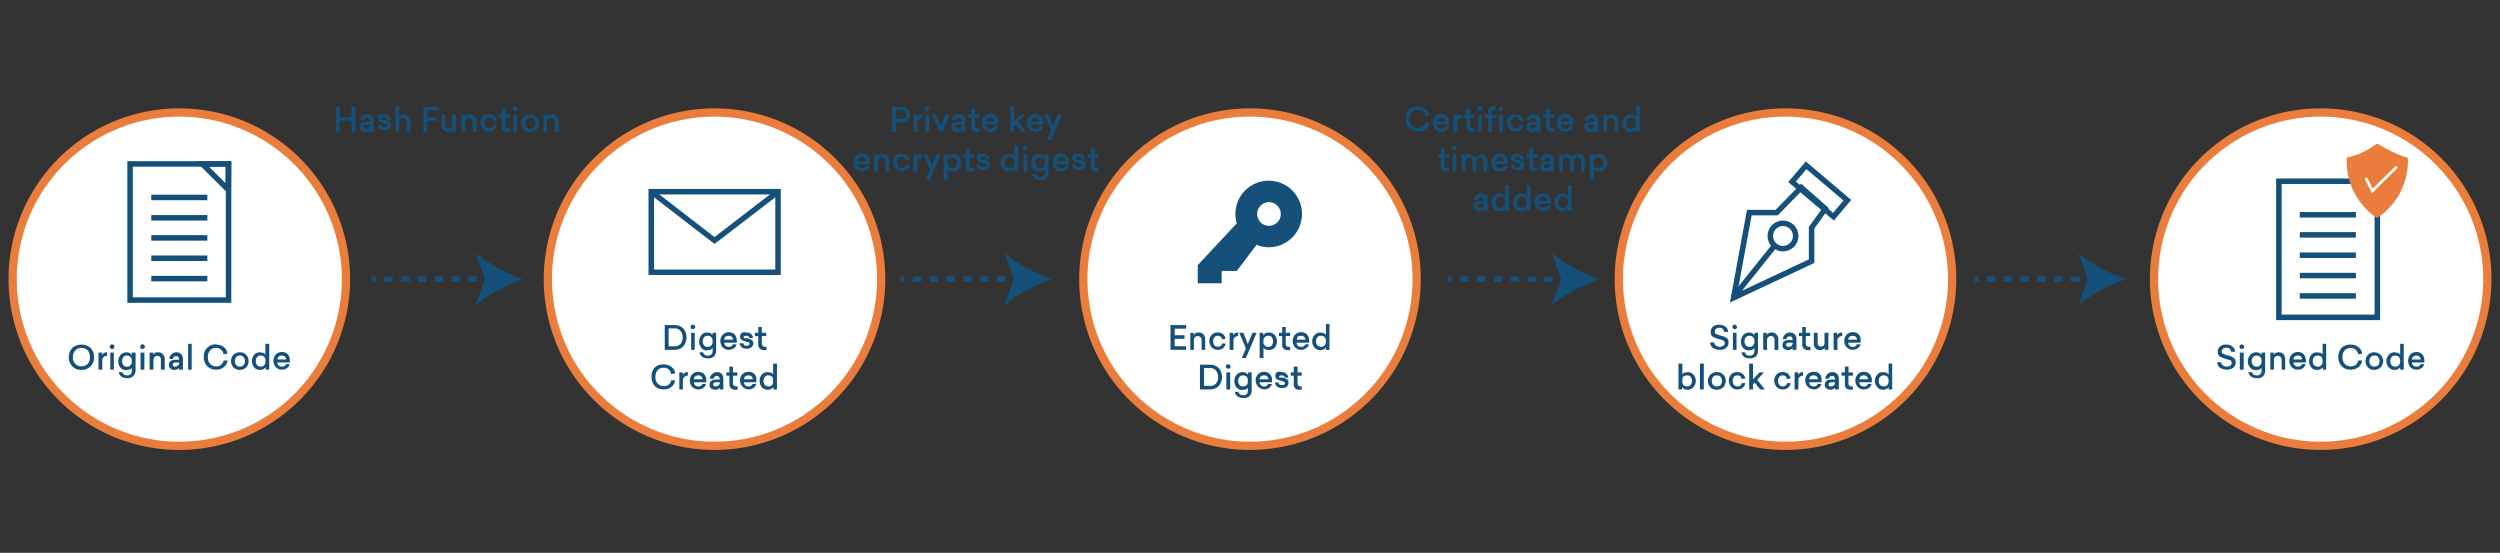 <svg id="Layer_1" data-name="Layer 1" xmlns="http://www.w3.org/2000/svg" width="909" height="201" viewBox="0 0 909 201">
  <rect x="0" y="0" width="909" height="201" fill="#333333" stroke="none"/>
  <defs>
    <style>
      .cls-1, .cls-2, .cls-6 {
        fill: none;
        stroke-miterlimit: 10;
      }

      .cls-1, .cls-2 {
        stroke: #14507a;
        stroke-width: 2px;
      }

      .cls-2 {
        stroke-dasharray: 3.06 3.06;
      }

      .cls-3 {
        fill: #14507a;
      }

      .cls-4 {
        fill: #fff;
      }

      .cls-5 {
        fill: #ea7d3b;
      }

      .cls-6 {
        stroke: #fff;
      }
    </style>
  </defs>
  <g>
    <g>
      <line class="cls-1" x1="135.1" y1="101.5" x2="136.6" y2="101.5"/>
      <line class="cls-2" x1="139.7" y1="101.5" x2="174.9" y2="101.5"/>
      <line class="cls-1" x1="176.4" y1="101.5" x2="177.9" y2="101.5"/>
      <path class="cls-3" d="M190,101.5c-5.7,2.1-12.7,5.7-17.1,9.5l3.4-9.5L172.9,92C177.3,95.8,184.3,99.4,190,101.5Z"/>
    </g>
    <g>
      <line class="cls-1" x1="327.4" y1="101.5" x2="328.9" y2="101.5"/>
      <line class="cls-2" x1="331.9" y1="101.5" x2="367.1" y2="101.5"/>
      <line class="cls-1" x1="368.7" y1="101.5" x2="370.2" y2="101.5"/>
      <path class="cls-3" d="M382.2,101.5c-5.6,2.1-12.7,5.7-17,9.5l3.4-9.5L365.2,92C369.5,95.8,376.6,99.4,382.2,101.5Z"/>
    </g>
    <g>
      <line class="cls-1" x1="526.4" y1="101.5" x2="527.9" y2="101.5"/>
      <line class="cls-2" x1="530.9" y1="101.5" x2="566.2" y2="101.5"/>
      <line class="cls-1" x1="567.7" y1="101.5" x2="569.2" y2="101.5"/>
      <path class="cls-3" d="M581.3,101.5c-5.7,2.1-12.8,5.7-17.1,9.5l3.4-9.5L564.2,92C568.5,95.8,575.6,99.4,581.3,101.5Z"/>
    </g>
    <g>
      <line class="cls-1" x1="717.9" y1="101.5" x2="719.4" y2="101.5"/>
      <line class="cls-2" x1="722.4" y1="101.5" x2="757.7" y2="101.5"/>
      <line class="cls-1" x1="759.2" y1="101.5" x2="760.7" y2="101.5"/>
      <path class="cls-3" d="M772.8,101.5c-5.7,2.1-12.8,5.7-17.1,9.5l3.4-9.5L755.7,92C760,95.8,767.1,99.4,772.8,101.5Z"/>
    </g>
    <g>
      <circle class="cls-4" cx="65.2" cy="101.5" r="60.6"/>
      <path class="cls-5" d="M65.2,163.6a62.1,62.1,0,1,1,62.1-62.1A62.2,62.2,0,0,1,65.2,163.6Zm0-121.2a59.1,59.1,0,1,0,59.1,59.1A59.2,59.2,0,0,0,65.2,42.4Z"/>
    </g>
    <g>
      <circle class="cls-4" cx="259.8" cy="101.5" r="60.6"/>
      <path class="cls-5" d="M259.8,163.6a62.1,62.1,0,1,1,62.1-62.1A62.2,62.2,0,0,1,259.8,163.6Zm0-121.2a59.1,59.1,0,1,0,59.1,59.1A59.2,59.2,0,0,0,259.8,42.4Z"/>
    </g>
    <g>
      <circle class="cls-4" cx="454.5" cy="101.5" r="60.6"/>
      <path class="cls-5" d="M454.5,163.6a62.1,62.1,0,1,1,62.1-62.1A62.2,62.2,0,0,1,454.5,163.6Zm0-121.2a59.1,59.1,0,1,0,59.1,59.1A59.2,59.2,0,0,0,454.5,42.4Z"/>
    </g>
    <g>
      <circle class="cls-4" cx="649.2" cy="101.5" r="60.6"/>
      <path class="cls-5" d="M649.2,163.6a62.1,62.1,0,1,1,62.1-62.1A62.2,62.2,0,0,1,649.2,163.6Zm0-121.2a59.1,59.1,0,1,0,59.1,59.1A59.2,59.2,0,0,0,649.2,42.4Z"/>
    </g>
    <g>
      <circle class="cls-4" cx="843.8" cy="101.5" r="60.6"/>
      <path class="cls-5" d="M843.8,163.6a62.1,62.1,0,1,1,62.1-62.1A62.2,62.2,0,0,1,843.8,163.6Zm0-121.2a59.1,59.1,0,1,0,59.1,59.1A59.2,59.2,0,0,0,843.8,42.4Z"/>
    </g>
    <g>
      <path class="cls-3" d="M865.4,116.4H827.6V64.9h37.8Zm-35.8-2h33.8V66.9H829.6Z"/>
      <rect class="cls-3" x="836.2" y="84.4" width="20.4" height="2"/>
      <rect class="cls-3" x="836.2" y="77.1" width="20.4" height="2"/>
      <rect class="cls-3" x="836.2" y="91.8" width="20.4" height="2"/>
      <rect class="cls-3" x="836.2" y="99.2" width="20.4" height="2"/>
      <rect class="cls-3" x="836.2" y="106.6" width="20.4" height="2"/>
      <path class="cls-5" d="M875.5,57.6l-.4-.4c-3.8-.8-10.5-4.9-10.6-4.9h-.3c-1.1.7-2.2,1.5-3.3,2.1a24,24,0,0,1-7.3,2.8c-.2.1-.3.1-.3.4a21.4,21.4,0,0,0,.5,6.2,26.8,26.8,0,0,0,.7,2.7h0a25.4,25.4,0,0,0,4.5,8,24.3,24.3,0,0,0,5.3,4.8h0a25.9,25.9,0,0,0,8.1-8.7,36.5,36.5,0,0,0,1.8-4.1h0A24.3,24.3,0,0,0,875.5,57.6Z"/>
      <polyline class="cls-6" points="860.2 64.7 862.6 69.4 871.5 60.6"/>
    </g>
    <g>
      <path class="cls-3" d="M84.1,110.1H46.3V58.6H84.1Zm-35.8-2H82.1V60.6H48.3Z"/>
      <rect class="cls-3" x="55" y="78.2" width="20.4" height="2"/>
      <rect class="cls-3" x="55" y="70.8" width="20.4" height="2"/>
      <rect class="cls-3" x="55" y="85.5" width="20.4" height="2"/>
      <rect class="cls-3" x="55" y="92.9" width="20.4" height="2"/>
      <rect class="cls-3" x="55" y="100.3" width="20.4" height="2"/>
      <path class="cls-3" d="M84,71.4,71.1,58.6h13ZM76,60.6l6,6v-6Z"/>
    </g>
    <g>
      <path class="cls-3" d="M283.9,100H235.8V68.7h48.1Zm-46.1-2h44.1V70.7H237.8Z"/>
      <polygon class="cls-3" points="259.8 88.7 236.2 70.5 237.4 68.9 259.8 86.2 282.3 68.9 283.5 70.5 259.8 88.7"/>
    </g>
    <path class="cls-3" d="M461.3,65.7a12.1,12.1,0,0,0-12.1,12.1,12.7,12.7,0,0,0,.5,3.4L435.5,96.4V103h8.7V98.5h5.5l7.2-9.5a11.2,11.2,0,0,0,4.4.9,12.1,12.1,0,1,0,0-24.2Zm0,16.4a4.3,4.3,0,1,1,4.4-4.3A4.3,4.3,0,0,1,461.3,82.1Z"/>
    <g>
      <path class="cls-3" d="M629,110l6.2-33.7h10.4l9.3-9.5L665,75.7l-5.3,7.4V95.6Zm7.9-31.7-5.2,28.2,26-12.2V82.5l4.7-6.5L655,69.5l-8.6,8.8Z"/>
      <rect class="cls-3" x="625.9" y="97.9" width="23.8" height="2" transform="translate(161.7 534.7) rotate(-51.3)"/>
      <path class="cls-3" d="M666.8,80.2l-16.6-14,6.4-7.5,16.5,14ZM653,66l13.5,11.4,3.8-4.5L656.8,61.5Z"/>
      <path class="cls-3" d="M648.3,91.4a5.6,5.6,0,1,1,5.6-5.6A5.6,5.6,0,0,1,648.3,91.4Zm0-9.2a3.6,3.6,0,1,0,0,7.2,3.6,3.6,0,1,0,0-7.2Z"/>
    </g>
    <g>
      <path class="cls-3" d="M809.5,125.3a3.1,3.1,0,0,1,2.2.7,2.6,2.6,0,0,1,1,1.9h-1.5a1.4,1.4,0,0,0-.5-1.1,2,2,0,0,0-2.4,0,1.2,1.2,0,0,0-.5,1,.8.8,0,0,0,.5.8l1.5.6a4.6,4.6,0,0,1,2.3.9,1.8,1.8,0,0,1,.8,1.6,2.3,2.3,0,0,1-.9,2,3.5,3.5,0,0,1-2.3.7,4.4,4.4,0,0,1-2.5-.7,2.3,2.3,0,0,1-1-2h1.4a1.5,1.5,0,0,0,.6,1.1,2.5,2.5,0,0,0,1.5.5,2.8,2.8,0,0,0,1.3-.4,1.1,1.1,0,0,0,.4-1,1,1,0,0,0-.4-.9l-1.7-.5-1.2-.4-.9-.4a1.3,1.3,0,0,1-.6-.7,2,2,0,0,1-.2-1.1,2.2,2.2,0,0,1,.8-1.9A3.2,3.2,0,0,1,809.5,125.3Z"/>
      <path class="cls-3" d="M814.5,125.5a.9.9,0,0,1,.6-.3l.6.3a.6.6,0,0,1,.3.6.9.9,0,0,1-.3.6l-.6.2-.6-.2a.7.7,0,0,1-.2-.6C814.3,125.8,814.3,125.6,814.5,125.5Zm1.3,8.9h-1.4v-6.2h1.4Z"/>
      <path class="cls-3" d="M820.3,128.1a2.1,2.1,0,0,1,1.2.3c.4.2.7.4.8.7v-.9h1.3v6.5a2.6,2.6,0,0,1-3,2.8,3.3,3.3,0,0,1-2.1-.6,2.5,2.5,0,0,1-1-1.6h1.4a1.1,1.1,0,0,0,.5.9,2,2,0,0,0,1.1.3,1.7,1.7,0,0,0,1.3-.4,1.7,1.7,0,0,0,.5-1.2v-1.2a2.7,2.7,0,0,1-.8.7l-1.2.2a2.6,2.6,0,0,1-2.1-.9,3.4,3.4,0,0,1,0-4.6A2.6,2.6,0,0,1,820.3,128.1Zm.2,1.2a1.5,1.5,0,0,0-1.3.5,2.5,2.5,0,0,0,0,3,1.9,1.9,0,0,0,2.6,0,1.7,1.7,0,0,0,.5-1.3v-.4a1.7,1.7,0,0,0-.5-1.3A1.5,1.5,0,0,0,820.5,129.3Z"/>
      <path class="cls-3" d="M828.5,128.1a2.3,2.3,0,0,1,1.8.7,2.9,2.9,0,0,1,.6,1.9v3.7h-1.3v-3.6a1.2,1.2,0,0,0-.4-1,1.1,1.1,0,0,0-1-.4,1.3,1.3,0,0,0-1,.4,1.4,1.4,0,0,0-.4,1.1v3.5h-1.3v-6.2h1.2v.8A2,2,0,0,1,828.5,128.1Z"/>
      <path class="cls-3" d="M838.4,131.8h-4.5a1.4,1.4,0,0,0,.5,1.1,1.4,1.4,0,0,0,1.1.4,1.4,1.4,0,0,0,1.5-.9h1.3a2.2,2.2,0,0,1-.9,1.4,3.1,3.1,0,0,1-1.9.6,2.9,2.9,0,0,1-2.2-.9,3.4,3.4,0,0,1,0-4.6,2.9,2.9,0,0,1,2.2-.9,2.9,2.9,0,0,1,2.1.8,3.3,3.3,0,0,1,.8,2.2Zm-2.9-2.5a1.8,1.8,0,0,0-1.1.3,1.6,1.6,0,0,0-.5,1.1H837a1.2,1.2,0,0,0-.4-1A1.2,1.2,0,0,0,835.5,129.3Z"/>
      <path class="cls-3" d="M845.8,134.4h-1.2v-.9a2.7,2.7,0,0,1-.8.7,2.8,2.8,0,0,1-1.3.3,2.7,2.7,0,0,1-2.1-.9,3.7,3.7,0,0,1,0-4.6,2.7,2.7,0,0,1,2.1-.9l1.2.2a1.9,1.9,0,0,1,.8.7v-4h1.3Zm-3.1-5.1a1.7,1.7,0,0,0-1.3.5,2.5,2.5,0,0,0,0,3,2.1,2.1,0,0,0,1.3.5,1.4,1.4,0,0,0,1.3-.5,1.9,1.9,0,0,0,.5-1.3v-.4a2.2,2.2,0,0,0-.5-1.4A1.7,1.7,0,0,0,842.7,129.3Z"/>
      <path class="cls-3" d="M854.7,125.3a4.5,4.5,0,0,1,2.8.9,3.7,3.7,0,0,1,1.4,2.4l-1.5.2a2.6,2.6,0,0,0-.9-1.7,3.1,3.1,0,0,0-4,.3,3.9,3.9,0,0,0-.8,2.5,3.6,3.6,0,0,0,.8,2.4,2.9,2.9,0,0,0,2.2.9,3.5,3.5,0,0,0,1.8-.5,2.4,2.4,0,0,0,.9-1.6h1.5a3.7,3.7,0,0,1-1.4,2.4,4.5,4.5,0,0,1-2.8.9,4.4,4.4,0,0,1-3.2-1.2,4.9,4.9,0,0,1-1.3-3.4,4.8,4.8,0,0,1,1.3-3.4A4.4,4.4,0,0,1,854.7,125.3Z"/>
      <path class="cls-3" d="M863.3,128.1a3.2,3.2,0,1,1,0,6.4,3.2,3.2,0,0,1-2.3-.9,3.4,3.4,0,0,1,0-4.6A3.2,3.2,0,0,1,863.3,128.1Zm1.4,1.7a1.7,1.7,0,0,0-1.4-.5,1.7,1.7,0,0,0-1.3.5,2.5,2.5,0,0,0,0,3,2.1,2.1,0,0,0,1.3.5,2.2,2.2,0,0,0,1.4-.5,2.5,2.5,0,0,0,0-3Z"/>
      <path class="cls-3" d="M874,134.4h-1.3v-.9a1.9,1.9,0,0,1-.8.7,2.1,2.1,0,0,1-1.2.3,2.6,2.6,0,0,1-2.1-.9,3.4,3.4,0,0,1,0-4.6,2.6,2.6,0,0,1,2.1-.9l1.2.2a2.7,2.7,0,0,1,.8.7v-4H874Zm-3.1-5.1a1.5,1.5,0,0,0-1.3.5,2.5,2.5,0,0,0,0,3,1.9,1.9,0,0,0,1.3.5,1.5,1.5,0,0,0,1.3-.5,1.9,1.9,0,0,0,.5-1.3v-.4a2.2,2.2,0,0,0-.5-1.4A1.8,1.8,0,0,0,870.9,129.3Z"/>
      <path class="cls-3" d="M881.5,131.8H877a1.4,1.4,0,0,0,.5,1.1,1.5,1.5,0,0,0,1.1.4,1.4,1.4,0,0,0,1.5-.9h1.3a2.2,2.2,0,0,1-.9,1.4,2.8,2.8,0,0,1-1.8.6,3,3,0,0,1-2.3-.9,3.7,3.7,0,0,1,0-4.6,2.9,2.9,0,0,1,2.2-.9,2.9,2.9,0,0,1,2.1.8,3.3,3.3,0,0,1,.8,2.2Zm-2.9-2.5a2,2,0,0,0-1.1.3,1.6,1.6,0,0,0-.5,1.1h3.2a1.6,1.6,0,0,0-.5-1A1.2,1.2,0,0,0,878.6,129.3Z"/>
    </g>
    <g>
      <path class="cls-3" d="M625.1,118.1a3.3,3.3,0,0,1,2.3.7,2.2,2.2,0,0,1,.9,1.9h-1.4a1.9,1.9,0,0,0-.5-1.1,1.8,1.8,0,0,0-1.3-.4,1.6,1.6,0,0,0-1.2.4,1.2,1.2,0,0,0-.4,1c0,.4.1.7.4.8l1.6.6a5.5,5.5,0,0,1,2.3.9,1.8,1.8,0,0,1,.7,1.6,2.3,2.3,0,0,1-.9,2,3.5,3.5,0,0,1-2.3.7,4.9,4.9,0,0,1-2.5-.7,2.6,2.6,0,0,1-1-2h1.5a1.3,1.3,0,0,0,.6,1.1,2.2,2.2,0,0,0,1.4.5,2.5,2.5,0,0,0,1.3-.4,1.1,1.1,0,0,0,.5-1,1.1,1.1,0,0,0-.5-.9,7.1,7.1,0,0,0-1.7-.5l-1.1-.4-.9-.4a2.3,2.3,0,0,1-.7-.7,3.6,3.6,0,0,1-.2-1.1,2.6,2.6,0,0,1,.8-1.9A3.3,3.3,0,0,1,625.1,118.1Z"/>
      <path class="cls-3" d="M630.2,118.3a.5.5,0,0,1,.5-.3,1.1,1.1,0,0,1,.9.9.9.9,0,0,1-.3.6.8.8,0,0,1-.6.2l-.5-.2a.9.9,0,0,1-.3-.6A.6.6,0,0,1,630.2,118.3Zm1.2,8.9h-1.3V121h1.3Z"/>
      <path class="cls-3" d="M635.9,120.9a2.8,2.8,0,0,1,1.3.3,2.7,2.7,0,0,1,.8.7V121h1.2v6.5a2.8,2.8,0,0,1-.8,2.1,3.1,3.1,0,0,1-2.2.7,3.3,3.3,0,0,1-2.1-.6,2.4,2.4,0,0,1-.9-1.6h1.3a1.3,1.3,0,0,0,.5.9,2.1,2.1,0,0,0,1.2.3,1.6,1.6,0,0,0,1.2-.4,1.7,1.7,0,0,0,.5-1.2v-1.2a1.9,1.9,0,0,1-.8.7l-1.2.2a2.9,2.9,0,0,1-2.1-.9,3.7,3.7,0,0,1,0-4.6A2.9,2.9,0,0,1,635.9,120.9Zm.3,1.2a1.7,1.7,0,0,0-1.4.5,2.5,2.5,0,0,0,0,3,1.7,1.7,0,0,0,1.4.5,1.3,1.3,0,0,0,1.2-.5,1.7,1.7,0,0,0,.5-1.3v-.4a1.7,1.7,0,0,0-.5-1.3A1.3,1.3,0,0,0,636.2,122.1Z"/>
      <path class="cls-3" d="M644.2,120.9a2.1,2.1,0,0,1,1.7.7,2.5,2.5,0,0,1,.7,1.9v3.7h-1.4v-3.6a1.5,1.5,0,0,0-.3-1,1.3,1.3,0,0,0-1-.4,1.2,1.2,0,0,0-1,.4,1.4,1.4,0,0,0-.4,1.1v3.5h-1.4V121h1.3v.8A1.8,1.8,0,0,1,644.2,120.9Z"/>
      <path class="cls-3" d="M650.7,120.9a2.4,2.4,0,0,1,1.8.6,2.4,2.4,0,0,1,.7,1.8v3.9h-1.4v-.6a2.2,2.2,0,0,1-1.7.7,2.5,2.5,0,0,1-1.5-.5,1.7,1.7,0,0,1-.5-1.3c0-1.2.7-1.8,2.3-1.9h1.4c0-.9-.4-1.3-1.1-1.3a1.1,1.1,0,0,0-.8.3.9.9,0,0,0-.3.7h-1.3a2,2,0,0,1,.6-1.5A2.4,2.4,0,0,1,650.7,120.9Zm1.1,3.7h-1.3c-.7,0-1.1.3-1.1.8s.4.7,1,.7a1.5,1.5,0,0,0,1-.4,1.1,1.1,0,0,0,.4-1Z"/>
      <path class="cls-3" d="M657.7,126.1h.6v1.2h-.9a2.5,2.5,0,0,1-1.5-.5,2,2,0,0,1-.6-1.5v-3.1h-1.2V121h1.2v-2.1h1.3V121h1.6v1.2h-1.6V125C656.7,125.7,657,126.1,657.7,126.1Z"/>
      <path class="cls-3" d="M664.8,127.2h-1.3v-.8a1.7,1.7,0,0,1-.6.6,2,2,0,0,1-1.1.3,2.1,2.1,0,0,1-1.7-.7,2.4,2.4,0,0,1-.6-1.8V121h1.4v3.6a2,2,0,0,0,.3,1.1,1.2,1.2,0,0,0,.9.3,1.3,1.3,0,0,0,1-.4,2,2,0,0,0,.3-1.1V121h1.4Z"/>
      <path class="cls-3" d="M669.8,120.9v1.3a2.1,2.1,0,0,0-1.3.5,1.5,1.5,0,0,0-.4,1.1v3.4h-1.4V121H668v.9A1.9,1.9,0,0,1,669.8,120.9Z"/>
      <path class="cls-3" d="M676.5,124.6H672a1.4,1.4,0,0,0,.5,1.1,1.6,1.6,0,0,0,1.2.4,1.3,1.3,0,0,0,1.4-.9h1.4a2.3,2.3,0,0,1-1,1.4,3.1,3.1,0,0,1-4-.3,2.9,2.9,0,0,1-.9-2.3,3.2,3.2,0,0,1,.8-2.3,3,3,0,0,1,2.3-.9,2.6,2.6,0,0,1,2.8,3Zm-2.9-2.5a2,2,0,0,0-1.1.3,2.2,2.2,0,0,0-.5,1.1h3.2a1.5,1.5,0,0,0-.4-1A1.6,1.6,0,0,0,673.6,122.1Z"/>
      <path class="cls-3" d="M611.7,132.2v4a1.6,1.6,0,0,1,.7-.7l1.2-.2a2.6,2.6,0,0,1,2.1.9,3.4,3.4,0,0,1,0,4.6,2.6,2.6,0,0,1-2.1.9,2.1,2.1,0,0,1-1.2-.3,1.9,1.9,0,0,1-.8-.7v.9h-1.3v-9.4Zm1.7,4.3a2,2,0,0,0-1.3.4,2.1,2.1,0,0,0-.4,1.4v.4a1.8,1.8,0,0,0,.4,1.3,1.7,1.7,0,0,0,1.3.5,1.9,1.9,0,0,0,1.3-.5,2.5,2.5,0,0,0,0-3A1.5,1.5,0,0,0,613.4,136.5Z"/>
      <path class="cls-3" d="M619.5,141.6h-1.4v-9.4h1.4Z"/>
      <path class="cls-3" d="M624.3,135.3a3.3,3.3,0,0,1,2.3.9,3.4,3.4,0,0,1,0,4.6,3.3,3.3,0,0,1-2.3.9,3.2,3.2,0,0,1-2.4-.9,3.4,3.4,0,0,1,0-4.6A3.2,3.2,0,0,1,624.3,135.3Zm1.3,1.7a1.7,1.7,0,0,0-1.3-.5,1.7,1.7,0,0,0-1.4.5,2.5,2.5,0,0,0,0,3,2.2,2.2,0,0,0,1.4.5,2.1,2.1,0,0,0,1.3-.5,2.5,2.5,0,0,0,0-3Z"/>
      <path class="cls-3" d="M631.7,135.3a2.9,2.9,0,0,1,1.9.6,2.7,2.7,0,0,1,1,1.7l-1.4.2a1.5,1.5,0,0,0-.4-1,2,2,0,0,0-1.1-.3,1.3,1.3,0,0,0-1.2.5,2.5,2.5,0,0,0,0,3,1.7,1.7,0,0,0,1.2.5,2,2,0,0,0,1.1-.3,1.9,1.9,0,0,0,.5-.9h1.3a2.7,2.7,0,0,1-1,1.7,2.9,2.9,0,0,1-1.9.6,2.9,2.9,0,0,1-2.2-.9,3.4,3.4,0,0,1,0-4.6A2.9,2.9,0,0,1,631.7,135.3Z"/>
      <path class="cls-3" d="M637.4,137.9l2.4-2.5h1.6l-2.5,2.7,2.8,3.5H640l-2-2.5-.6.6v1.9H636v-9.4h1.4Z"/>
      <path class="cls-3" d="M648.2,135.3a2.9,2.9,0,0,1,1.9.6,3.2,3.2,0,0,1,1,1.7l-1.4.2a1.2,1.2,0,0,0-.5-1,1.5,1.5,0,0,0-1-.3,1.3,1.3,0,0,0-1.2.5,2.5,2.5,0,0,0,0,3,1.7,1.7,0,0,0,1.2.5,1.5,1.5,0,0,0,1-.3,1.1,1.1,0,0,0,.5-.9h1.4a3.2,3.2,0,0,1-1,1.7,2.9,2.9,0,0,1-1.9.6,2.9,2.9,0,0,1-2.2-.9,3.4,3.4,0,0,1,0-4.6A2.9,2.9,0,0,1,648.2,135.3Z"/>
      <path class="cls-3" d="M655.6,135.3v1.3a2.1,2.1,0,0,0-1.3.5,1.5,1.5,0,0,0-.4,1.1v3.4h-1.4v-6.2h1.3v.9A1.9,1.9,0,0,1,655.6,135.3Z"/>
      <path class="cls-3" d="M662.3,139h-4.5a1.4,1.4,0,0,0,.5,1.1,1.6,1.6,0,0,0,1.2.4,1.3,1.3,0,0,0,1.4-.9h1.4a2.3,2.3,0,0,1-1,1.4,2.8,2.8,0,0,1-1.8.6,3.3,3.3,0,0,1-2.3-5.5,3,3,0,0,1,2.3-.9,2.6,2.6,0,0,1,2.8,3Zm-2.9-2.5a2,2,0,0,0-1.1.3,1.6,1.6,0,0,0-.5,1.1H661a1.5,1.5,0,0,0-.4-1A1.6,1.6,0,0,0,659.4,136.5Z"/>
      <path class="cls-3" d="M666.1,135.3a2.4,2.4,0,0,1,1.8.6,2.4,2.4,0,0,1,.7,1.8v3.9h-1.4V141a2,2,0,0,1-1.6.7,2.1,2.1,0,0,1-1.5-.5,1.5,1.5,0,0,1-.6-1.3c0-1.2.8-1.8,2.3-1.9h1.4c0-.9-.3-1.3-1.1-1.3a1.1,1.1,0,0,0-.8.3.9.9,0,0,0-.3.7h-1.3a2,2,0,0,1,.6-1.5A2.4,2.4,0,0,1,666.1,135.3Zm1.1,3.7H666c-.8,0-1.1.3-1.1.8s.3.7.9.7a1.5,1.5,0,0,0,1-.4,1.1,1.1,0,0,0,.4-1Z"/>
      <path class="cls-3" d="M673.1,140.5h.6v1.2h-.9a2.5,2.5,0,0,1-1.5-.5,2,2,0,0,1-.5-1.5v-3.1h-1.2v-1.2h1.2v-2.1h1.3v2.1h1.6v1.2h-1.6v2.8A1,1,0,0,0,673.1,140.5Z"/>
      <path class="cls-3" d="M680.6,139H676a1.9,1.9,0,0,0,.5,1.1,1.6,1.6,0,0,0,1.2.4,1.4,1.4,0,0,0,1.5-.9h1.3a2.2,2.2,0,0,1-.9,1.4,3.3,3.3,0,0,1-1.9.6,2.9,2.9,0,0,1-2.2-.9,3.4,3.4,0,0,1,0-4.6,2.8,2.8,0,0,1,2.2-.9,2.9,2.9,0,0,1,2.1.8,3.3,3.3,0,0,1,.8,2.2Zm-2.9-2.5a1.4,1.4,0,0,0-1.6,1.4h3.1a1.2,1.2,0,0,0-.4-1A1.4,1.4,0,0,0,677.7,136.5Z"/>
      <path class="cls-3" d="M688,141.6h-1.3v-.9c-.1.3-.4.5-.8.7a2.1,2.1,0,0,1-1.2.3,2.6,2.6,0,0,1-2.1-.9,3.4,3.4,0,0,1,0-4.6,2.6,2.6,0,0,1,2.1-.9l1.2.2a2.7,2.7,0,0,1,.8.7v-4H688Zm-3.1-5.1a1.7,1.7,0,0,0-1.3.5,2.5,2.5,0,0,0,0,3,2.1,2.1,0,0,0,1.3.5,1.5,1.5,0,0,0,1.3-.5,1.9,1.9,0,0,0,.5-1.3v-.4a2.2,2.2,0,0,0-.5-1.4A1.8,1.8,0,0,0,684.9,136.5Z"/>
    </g>
    <g>
      <path class="cls-3" d="M515.6,38.8a4.2,4.2,0,0,1,2.7.9,3.3,3.3,0,0,1,1.4,2.4h-1.5a2.4,2.4,0,0,0-.9-1.6,2.8,2.8,0,0,0-1.8-.6,2.9,2.9,0,0,0-2.2.9,3.7,3.7,0,0,0-.8,2.5,3.2,3.2,0,0,0,.9,2.4,2.6,2.6,0,0,0,2.1.9,2.8,2.8,0,0,0,1.8-.6,2.1,2.1,0,0,0,.9-1.5h1.5a3.3,3.3,0,0,1-1.4,2.4,4.2,4.2,0,0,1-2.7.9,4.3,4.3,0,0,1-4.5-4.6,4.5,4.5,0,0,1,1.2-3.4A4.6,4.6,0,0,1,515.6,38.8Z"/>
      <path class="cls-3" d="M526.9,45.3h-4.5a1.6,1.6,0,0,0,.5,1.1,1.5,1.5,0,0,0,1.1.4,1.4,1.4,0,0,0,1.5-.9h1.4a2.9,2.9,0,0,1-2.8,2,3.2,3.2,0,0,1-2.3-.9,3.4,3.4,0,0,1-.8-2.3,3.6,3.6,0,0,1,.8-2.4,3.3,3.3,0,0,1,2.2-.8,2.9,2.9,0,0,1,2.1.8,2.7,2.7,0,0,1,.8,2.2ZM524,42.7a2.1,2.1,0,0,0-1.1.4,1.6,1.6,0,0,0-.5,1.1h3.2a2.2,2.2,0,0,0-.5-1.1A1.6,1.6,0,0,0,524,42.7Z"/>
      <path class="cls-3" d="M531.5,41.6v1.3a1.7,1.7,0,0,0-1.2.5,1.4,1.4,0,0,0-.5,1.1v3.4h-1.3V41.7h1.3v.9A1.7,1.7,0,0,1,531.5,41.6Z"/>
      <path class="cls-3" d="M535.6,46.7h.6v1.2h-.9a2.1,2.1,0,0,1-1.5-.4,2,2,0,0,1-.6-1.5V42.9h-1.1V41.7h1.1V39.6h1.3v2.1h1.6v1.2h-1.6v2.8C534.6,46.4,534.9,46.7,535.6,46.7Z"/>
      <path class="cls-3" d="M537.5,39a.9.9,0,0,1,.6-.3,1.1,1.1,0,0,1,.9.9.9.9,0,0,1-.3.6l-.6.2-.6-.2a1.4,1.4,0,0,1-.2-.6A.8.8,0,0,1,537.5,39Zm1.3,8.9h-1.3V41.7h1.3Z"/>
      <path class="cls-3" d="M543.4,38.5h.5v1.2h-.3a1.2,1.2,0,0,0-1.2,1.2v.9h1.5v1.2h-1.5v5h-1.3v-5h-1.2V41.7h1.2v-.9a2.1,2.1,0,0,1,2.3-2.3Zm1.7.5a.9.9,0,0,1,.6-.3,1.1,1.1,0,0,1,.9.9.9.9,0,0,1-.3.6l-.6.2-.6-.2a1.4,1.4,0,0,1-.2-.6A.8.8,0,0,1,545.1,39Zm1.3,8.9h-1.3V41.7h1.3Z"/>
      <path class="cls-3" d="M551.1,41.6a3.3,3.3,0,0,1,1.9.6,2.6,2.6,0,0,1,.9,1.7h-1.3a1.3,1.3,0,0,0-.5-.9,1.8,1.8,0,0,0-1-.4,1.5,1.5,0,0,0-1.3.6,2.1,2.1,0,0,0-.5,1.5,2.5,2.5,0,0,0,.5,1.5,1.7,1.7,0,0,0,1.3.5,1.7,1.7,0,0,0,1-.3,1.9,1.9,0,0,0,.5-.9h1.3a2.5,2.5,0,0,1-1,1.7,2.8,2.8,0,0,1-1.8.6,3,3,0,0,1-2.3-.9,3.4,3.4,0,0,1-.8-2.3,3.6,3.6,0,0,1,.8-2.4A3.4,3.4,0,0,1,551.1,41.6Z"/>
      <path class="cls-3" d="M557.6,41.6a2.4,2.4,0,0,1,1.8.6,2.5,2.5,0,0,1,.7,1.8v3.9h-1.4v-.6a2.6,2.6,0,0,1-1.7.7,2.5,2.5,0,0,1-1.5-.5,1.9,1.9,0,0,1-.5-1.3c0-1.2.7-1.8,2.2-1.9h1.5V44c0-.8-.4-1.2-1.1-1.2a1,1,0,0,0-.8.3.9.9,0,0,0-.3.7h-1.4a2.6,2.6,0,0,1,.7-1.6A2.8,2.8,0,0,1,557.6,41.6Zm1.1,3.7h-1.3c-.7,0-1.1.3-1.1.7s.3.7,1,.7a1.5,1.5,0,0,0,1-.3,1.2,1.2,0,0,0,.4-1Z"/>
      <path class="cls-3" d="M564.6,46.7h.6v1.2h-.9a2.1,2.1,0,0,1-1.5-.4,2,2,0,0,1-.6-1.5V42.9h-1.1V41.7h1.1V39.6h1.3v2.1h1.6v1.2h-1.6v2.8C563.6,46.4,563.9,46.7,564.6,46.7Z"/>
      <path class="cls-3" d="M572,45.3h-4.5a1.5,1.5,0,0,0,1.7,1.5,1.3,1.3,0,0,0,1.4-.9H572a2.3,2.3,0,0,1-1,1.4,3.1,3.1,0,0,1-4-.3,3,3,0,0,1-.9-2.3,3.6,3.6,0,0,1,.8-2.4,3.4,3.4,0,0,1,2.3-.8,3.2,3.2,0,0,1,2.1.8,3.1,3.1,0,0,1,.7,2.2Zm-2.9-2.6a2.1,2.1,0,0,0-1.1.4,2.2,2.2,0,0,0-.5,1.1h3.2a2.1,2.1,0,0,0-.4-1.1A2.1,2.1,0,0,0,569.1,42.7Z"/>
      <path class="cls-3" d="M578.6,41.6a2.9,2.9,0,0,1,1.9.6,2.4,2.4,0,0,1,.6,1.8v3.9h-1.4v-.6a2.4,2.4,0,0,1-1.6.7,2.1,2.1,0,0,1-1.5-.5,1.6,1.6,0,0,1-.6-1.3c0-1.2.8-1.8,2.3-1.9h1.4V44c0-.8-.3-1.2-1.1-1.2a1.1,1.1,0,0,0-.8.3.9.9,0,0,0-.3.7h-1.3a2.1,2.1,0,0,1,.7-1.6A2.4,2.4,0,0,1,578.6,41.6Zm1.1,3.7h-1.2c-.8,0-1.1.3-1.1.7s.3.7.9.7a2,2,0,0,0,1.1-.3,1.5,1.5,0,0,0,.3-1Z"/>
      <path class="cls-3" d="M586,41.6a2.3,2.3,0,0,1,1.8.7,2.6,2.6,0,0,1,.6,1.8v3.8h-1.3V44.3a1.5,1.5,0,0,0-.4-1.1,1.3,1.3,0,0,0-1-.4,1.4,1.4,0,0,0-1,.5,1.2,1.2,0,0,0-.4,1v3.6H583V41.7h1.2v.8A2,2,0,0,1,586,41.6Z"/>
      <path class="cls-3" d="M596.2,47.9h-1.3V47c-.1.3-.4.5-.8.7a2.1,2.1,0,0,1-1.2.3,2.6,2.6,0,0,1-2.1-.9,3.2,3.2,0,0,1-.9-2.3,2.9,2.9,0,0,1,.9-2.3,2.6,2.6,0,0,1,2.1-.9l1.2.2.8.6V38.5h1.3Zm-3.1-5.2a1.8,1.8,0,0,0-1.3.6,2.1,2.1,0,0,0-.5,1.5,2.5,2.5,0,0,0,.5,1.5,2.1,2.1,0,0,0,1.3.5,1.9,1.9,0,0,0,1.3-.5,2,2,0,0,0,.5-1.4v-.3a2.2,2.2,0,0,0-.5-1.4A1.9,1.9,0,0,0,593.1,42.7Z"/>
      <path class="cls-3" d="M526.3,61.1h.6v1.2H526a2.1,2.1,0,0,1-1.5-.4,2,2,0,0,1-.6-1.5V57.3h-1.1V56.1h1.1V54h1.3v2.1h1.6v1.2h-1.6v2.8C525.3,60.8,525.6,61.1,526.3,61.1Z"/>
      <path class="cls-3" d="M528.2,53.4a.9.9,0,0,1,.6-.3,1.1,1.1,0,0,1,.9.9.9.9,0,0,1-.3.6.8.8,0,0,1-.6.2l-.6-.2a1.4,1.4,0,0,1-.2-.6A.8.8,0,0,1,528.2,53.4Zm1.3,8.9h-1.3V56.1h1.3Z"/>
      <path class="cls-3" d="M538.5,56a1.9,1.9,0,0,1,1.6.7,2.3,2.3,0,0,1,.7,1.8v3.8h-1.4V58.7a2,2,0,0,0-.3-1.1,1.5,1.5,0,0,0-1-.4,1.5,1.5,0,0,0-.9.4,1.3,1.3,0,0,0-.4.9h0v3.8h-1.4V58.7a2,2,0,0,0-.3-1.1,1.3,1.3,0,0,0-.9-.4,1.4,1.4,0,0,0-1,.5,1.2,1.2,0,0,0-.4,1v3.6h-1.3V56.1h1.2v.8a2,2,0,0,1,1.8-.9,2.4,2.4,0,0,0,4,0Z"/>
      <path class="cls-3" d="M548.2,59.7h-4.5a1.6,1.6,0,0,0,.5,1.1,1.5,1.5,0,0,0,1.1.4,1.4,1.4,0,0,0,1.5-.9h1.4a2.9,2.9,0,0,1-2.8,2,3.2,3.2,0,0,1-2.3-.9,3.4,3.4,0,0,1-.8-2.3,3.6,3.6,0,0,1,.8-2.4,3.3,3.3,0,0,1,2.2-.8,2.9,2.9,0,0,1,2.1.8,2.7,2.7,0,0,1,.8,2.2Zm-2.9-2.6a2.1,2.1,0,0,0-1.1.4,1.6,1.6,0,0,0-.5,1.1h3.2a2.2,2.2,0,0,0-.5-1.1A1.6,1.6,0,0,0,545.3,57.1Z"/>
      <path class="cls-3" d="M551.8,56a2.5,2.5,0,0,1,1.6.5,2.1,2.1,0,0,1,.7,1.4h-1.3a1,1,0,0,0-1.1-.9c-.6,0-.9.3-.9.7V58h.3a.1.1,0,0,1,.1.1h.9a4,4,0,0,1,1.6.7c.4.2.5.6.5,1.1a1.7,1.7,0,0,1-.6,1.4,2.4,2.4,0,0,1-1.8.6,2.4,2.4,0,0,1-1.7-.6,1.8,1.8,0,0,1-.8-1.4h1.3a1,1,0,0,0,1.2.9,1.5,1.5,0,0,0,.8-.2.6.6,0,0,0,0-1l-1-.4-.9-.2-.7-.3a1,1,0,0,1-.4-.5,1.9,1.9,0,0,1-.2-.8,1.6,1.6,0,0,1,.6-1.3A3,3,0,0,1,551.8,56Z"/>
      <path class="cls-3" d="M558.5,61.1h.5v1.2h-.9a2.4,2.4,0,0,1-1.5-.4,2.5,2.5,0,0,1-.5-1.5V57.3H555V56.1h1.1V54h1.4v2.1H559v1.2h-1.5v2.8C557.4,60.8,557.8,61.1,558.5,61.1Z"/>
      <path class="cls-3" d="M562.6,56a2.1,2.1,0,0,1,2.4,2.4v3.9h-1.3v-.6a2.8,2.8,0,0,1-1.7.7,2.5,2.5,0,0,1-1.5-.5,1.5,1.5,0,0,1-.5-1.3c0-1.2.7-1.8,2.2-1.9h1.5v-.2c0-.8-.4-1.2-1.1-1.2s-.7.1-.8.3a.9.9,0,0,0-.3.7h-1.4a2.1,2.1,0,0,1,.7-1.6A2.4,2.4,0,0,1,562.6,56Zm1.1,3.7h-1.3c-.7,0-1.1.3-1.1.7s.3.7.9.7a1.8,1.8,0,0,0,1.1-.3,1.2,1.2,0,0,0,.4-1Z"/>
      <path class="cls-3" d="M573.9,56a2.1,2.1,0,0,1,1.7.7,2.6,2.6,0,0,1,.6,1.8v3.8h-1.3V58.7a1.5,1.5,0,0,0-.4-1.1,1.2,1.2,0,0,0-1.8,0,1,1,0,0,0-.4.9h0v3.8h-1.4V58.7a2,2,0,0,0-.3-1.1,1.8,1.8,0,0,0-.9-.4,1.4,1.4,0,0,0-1.1.5,1.5,1.5,0,0,0-.3,1v3.6h-1.4V56.1h1.3v.8A1.8,1.8,0,0,1,570,56a2,2,0,0,1,1.9,1.1A2.2,2.2,0,0,1,573.9,56Z"/>
      <path class="cls-3" d="M581.4,56a2.6,2.6,0,0,1,2.1.9,2.9,2.9,0,0,1,.9,2.3,3.2,3.2,0,0,1-.9,2.3,2.6,2.6,0,0,1-2.1.9,2.7,2.7,0,0,1-1.2-.3,1.1,1.1,0,0,1-.7-.6v3.8h-1.4V56.1h1.3V57a1.4,1.4,0,0,1,.8-.7A2.1,2.1,0,0,1,581.4,56Zm-.2,1.2a2,2,0,0,0-1.3.4,2.1,2.1,0,0,0-.4,1.4v.3a2,2,0,0,0,.4,1.4,1.7,1.7,0,0,0,1.3.5,1.9,1.9,0,0,0,1.3-.5,2.5,2.5,0,0,0,.5-1.5,2.1,2.1,0,0,0-.5-1.5A1.5,1.5,0,0,0,581.2,57.2Z"/>
      <path class="cls-3" d="M538.4,70.4a2.9,2.9,0,0,1,1.9.6,2.4,2.4,0,0,1,.6,1.8v3.9h-1.4v-.6a2.4,2.4,0,0,1-1.6.7,2.1,2.1,0,0,1-1.5-.5,1.6,1.6,0,0,1-.6-1.3c0-1.2.8-1.8,2.3-1.9h1.4v-.2c0-.8-.3-1.2-1.1-1.2a1.1,1.1,0,0,0-.8.3.9.9,0,0,0-.3.7H536a2.1,2.1,0,0,1,.7-1.6A2.4,2.4,0,0,1,538.4,70.4Zm1.1,3.7h-1.2c-.8,0-1.1.3-1.1.7s.3.7.9.7a2,2,0,0,0,1.1-.3,1.5,1.5,0,0,0,.3-1Z"/>
      <path class="cls-3" d="M548.7,76.7h-1.3v-.9a2.7,2.7,0,0,1-.8.7,2.7,2.7,0,0,1-1.2.3,2.9,2.9,0,0,1-2.2-.9,3.6,3.6,0,0,1-.8-2.3,3.2,3.2,0,0,1,.8-2.3,2.9,2.9,0,0,1,2.2-.9l1.1.2a2.8,2.8,0,0,1,.8.6V67.3h1.4Zm-3.1-5.2a1.5,1.5,0,0,0-1.3.6,1.7,1.7,0,0,0-.5,1.5,2,2,0,0,0,.5,1.5,1.7,1.7,0,0,0,1.3.5,1.7,1.7,0,0,0,1.2-.5,2,2,0,0,0,.5-1.4v-.3a2.2,2.2,0,0,0-.5-1.4A1.7,1.7,0,0,0,545.6,71.5Z"/>
      <path class="cls-3" d="M556.5,76.7h-1.3v-.9a1.9,1.9,0,0,1-.8.7,2.7,2.7,0,0,1-1.2.3,2.9,2.9,0,0,1-2.2-.9,3.6,3.6,0,0,1-.8-2.3,3.2,3.2,0,0,1,.8-2.3,2.9,2.9,0,0,1,2.2-.9l1.2.2a2.2,2.2,0,0,1,.7.6V67.3h1.4Zm-3.1-5.2a1.6,1.6,0,0,0-1.3.6,1.7,1.7,0,0,0-.5,1.5,2,2,0,0,0,.5,1.5,1.9,1.9,0,0,0,1.3.5,2.1,2.1,0,0,0,1.3-.5,2,2,0,0,0,.4-1.4v-.3a1.6,1.6,0,0,0-1.7-1.9Z"/>
      <path class="cls-3" d="M564,74.1h-4.5a1.6,1.6,0,0,0,.5,1.1,1.4,1.4,0,0,0,1.1.4,1.4,1.4,0,0,0,1.5-.9h1.3a2.2,2.2,0,0,1-.9,1.4,3.3,3.3,0,0,1-1.9.6,2.9,2.9,0,0,1-2.2-.9,3,3,0,0,1-.9-2.3,3.2,3.2,0,0,1,.9-2.4,3.3,3.3,0,0,1,2.2-.8,2.9,2.9,0,0,1,2.1.8,3.1,3.1,0,0,1,.8,2.2Zm-2.9-2.6a1.8,1.8,0,0,0-1.1.4,1.6,1.6,0,0,0-.5,1.1h3.1a1.5,1.5,0,0,0-.4-1.1A1.6,1.6,0,0,0,561.1,71.5Z"/>
      <path class="cls-3" d="M571.4,76.7h-1.2v-.9a2.7,2.7,0,0,1-.8.7,2.8,2.8,0,0,1-1.3.3,2.7,2.7,0,0,1-2.1-.9,3.1,3.1,0,0,1-.8-2.3,2.8,2.8,0,0,1,.8-2.3,2.7,2.7,0,0,1,2.1-.9l1.2.2.8.6V67.3h1.3Zm-3.1-5.2a1.8,1.8,0,0,0-1.3.6,2.1,2.1,0,0,0-.5,1.5,2.5,2.5,0,0,0,.5,1.5,2.1,2.1,0,0,0,1.3.5,1.7,1.7,0,0,0,1.3-.5,2,2,0,0,0,.5-1.4v-.3a2.2,2.2,0,0,0-.5-1.4A1.7,1.7,0,0,0,568.3,71.5Z"/>
    </g>
    <g>
      <path class="cls-3" d="M324.4,38.9h3.7a2.7,2.7,0,0,1,2,.7,2.9,2.9,0,0,1,.8,2.1,2.6,2.6,0,0,1-.8,2,2.8,2.8,0,0,1-2,.8h-2.3v3.4h-1.4Zm1.4,1.2v3.1h2.1a1.5,1.5,0,0,0,1.1-.4,1.4,1.4,0,0,0,.4-1.1,1.6,1.6,0,0,0-.4-1.2,2.1,2.1,0,0,0-1.1-.4Z"/>
      <path class="cls-3" d="M335.3,41.6v1.3a2.1,2.1,0,0,0-1.3.5,1.4,1.4,0,0,0-.4,1.1v3.4h-1.4V41.7h1.3v.9A1.7,1.7,0,0,1,335.3,41.6Z"/>
      <path class="cls-3" d="M336.6,39a.7.7,0,0,1,1.2,0c.2.1.2.3.2.6a.7.7,0,0,1-.2.6l-.6.2-.6-.2a.9.9,0,0,1-.3-.6A.6.6,0,0,1,336.6,39Zm1.3,8.9h-1.4V41.7h1.4Z"/>
      <path class="cls-3" d="M342.7,47.9h-1.1l-2.7-6.2h1.5l1.7,4.1,1.7-4.1h1.5Z"/>
      <path class="cls-3" d="M348.5,41.6a2.9,2.9,0,0,1,1.9.6A2.4,2.4,0,0,1,351,44v3.9h-1.3v-.6a2.8,2.8,0,0,1-1.7.7,2.5,2.5,0,0,1-1.5-.5,1.6,1.6,0,0,1-.6-1.3c0-1.2.8-1.8,2.3-1.9h1.5V44c0-.8-.4-1.2-1.1-1.2a1.2,1.2,0,0,0-.9.3,1.4,1.4,0,0,0-.2.7h-1.4a2.1,2.1,0,0,1,.7-1.6A2.4,2.4,0,0,1,348.5,41.6Zm1.2,3.7h-1.3c-.7,0-1.1.3-1.1.7s.3.7.9.7a1.8,1.8,0,0,0,1.1-.3,1.5,1.5,0,0,0,.4-1Z"/>
      <path class="cls-3" d="M355.6,46.7h.5v1.2h-.9a2.4,2.4,0,0,1-1.5-.4,2.5,2.5,0,0,1-.5-1.5V42.9h-1.1V41.7h1.1V39.6h1.4v2.1h1.5v1.2h-1.6v2.8C354.5,46.4,354.9,46.7,355.6,46.7Z"/>
      <path class="cls-3" d="M363,45.3h-4.5a1.6,1.6,0,0,0,.5,1.1,1.4,1.4,0,0,0,1.1.4,1.4,1.4,0,0,0,1.5-.9h1.3a2.2,2.2,0,0,1-.9,1.4,3.1,3.1,0,0,1-5-2.6,3.2,3.2,0,0,1,.9-2.4,3.3,3.3,0,0,1,2.2-.8,2.9,2.9,0,0,1,2.1.8,3.1,3.1,0,0,1,.8,2.2Zm-2.9-2.6a1.8,1.8,0,0,0-1.1.4,1.6,1.6,0,0,0-.5,1.1h3.1a1.5,1.5,0,0,0-.4-1.1A1.6,1.6,0,0,0,360.1,42.7Z"/>
      <path class="cls-3" d="M368.7,44.2l2.4-2.5h1.6l-2.5,2.6,2.8,3.6h-1.7l-2-2.6-.6.7v1.9h-1.3V38.5h1.3Z"/>
      <path class="cls-3" d="M379.3,45.3h-4.5a2.1,2.1,0,0,0,.4,1.1,1.6,1.6,0,0,0,1.2.4,1.4,1.4,0,0,0,1.5-.9h1.3a2.2,2.2,0,0,1-.9,1.4,3.3,3.3,0,0,1-1.9.6,2.9,2.9,0,0,1-2.2-.9,3,3,0,0,1-.9-2.3,3.2,3.2,0,0,1,.9-2.4,3.1,3.1,0,0,1,2.2-.8,2.9,2.9,0,0,1,2.1.8,3.1,3.1,0,0,1,.8,2.2Zm-2.9-2.6a1.8,1.8,0,0,0-1.1.4,1.6,1.6,0,0,0-.5,1.1h3.1a1.5,1.5,0,0,0-.4-1.1A1.6,1.6,0,0,0,376.4,42.7Z"/>
      <path class="cls-3" d="M382.2,50.9h-1.5l1.5-3.5-2.4-5.7h1.5l1.6,4.1,1.7-4.1h1.5Z"/>
      <path class="cls-3" d="M316.3,59.7h-4.6a2.2,2.2,0,0,0,.5,1.1,1.6,1.6,0,0,0,1.2.4,1.4,1.4,0,0,0,1.5-.9h1.3a2,2,0,0,1-1,1.4,2.8,2.8,0,0,1-1.8.6,2.9,2.9,0,0,1-2.2-.9,3,3,0,0,1-.9-2.3,3.2,3.2,0,0,1,.9-2.4,3.1,3.1,0,0,1,2.2-.8,2.9,2.9,0,0,1,2.1.8,3.1,3.1,0,0,1,.8,2.2Zm-2.9-2.6a2.1,2.1,0,0,0-1.2.4,2.1,2.1,0,0,0-.4,1.1h3.1a1.5,1.5,0,0,0-.4-1.1A1.8,1.8,0,0,0,313.4,57.1Z"/>
      <path class="cls-3" d="M320.9,56a2.1,2.1,0,0,1,1.7.7,2.3,2.3,0,0,1,.7,1.8v3.8h-1.4V58.7a2,2,0,0,0-.3-1.1,1.8,1.8,0,0,0-1-.4,1.2,1.2,0,0,0-1,.5,1.2,1.2,0,0,0-.4,1v3.6h-1.4V56.1h1.3v.8A2,2,0,0,1,320.9,56Z"/>
      <path class="cls-3" d="M327.9,56a3.1,3.1,0,0,1,1.9.6,2.6,2.6,0,0,1,.9,1.7h-1.3a1.3,1.3,0,0,0-.5-.9,1.6,1.6,0,0,0-2.3.2,2.1,2.1,0,0,0-.4,1.5,2.4,2.4,0,0,0,.4,1.5,2.1,2.1,0,0,0,1.3.5,1.7,1.7,0,0,0,1-.3,1.3,1.3,0,0,0,.5-.9h1.3a2.6,2.6,0,0,1-.9,1.7,3.1,3.1,0,0,1-1.9.6,2.8,2.8,0,0,1-2.2-.9,3,3,0,0,1-.9-2.3,3.2,3.2,0,0,1,.9-2.4A3.1,3.1,0,0,1,327.9,56Z"/>
      <path class="cls-3" d="M335.3,56v1.3a1.7,1.7,0,0,0-1.3.5,1.4,1.4,0,0,0-.5,1.1v3.4h-1.3V56.1h1.3V57A1.7,1.7,0,0,1,335.3,56Z"/>
      <path class="cls-3" d="M338.1,65.3h-1.5l1.5-3.5-2.4-5.7h1.5l1.6,4.1,1.7-4.1H342Z"/>
      <path class="cls-3" d="M346.4,56a2.9,2.9,0,0,1,2.2.9,3.2,3.2,0,0,1,.8,2.3,3.6,3.6,0,0,1-.8,2.3,2.9,2.9,0,0,1-2.2.9l-1.2-.3a1.1,1.1,0,0,1-.7-.6v3.8h-1.4V56.1h1.3V57a1.4,1.4,0,0,1,.8-.7A2.4,2.4,0,0,1,346.4,56Zm-.2,1.2a2,2,0,0,0-1.3.4,2.1,2.1,0,0,0-.4,1.4v.3a2,2,0,0,0,.4,1.4,1.7,1.7,0,0,0,1.3.5,1.9,1.9,0,0,0,1.3-.5,2.5,2.5,0,0,0,.5-1.5,2.1,2.1,0,0,0-.5-1.5A1.5,1.5,0,0,0,346.2,57.2Z"/>
      <path class="cls-3" d="M353.6,61.1h.6v1.2h-.9a2.1,2.1,0,0,1-1.5-.4,2,2,0,0,1-.6-1.5V57.3h-1.1V56.1h1.1V54h1.3v2.1h1.6v1.2h-1.6v2.8C352.6,60.8,352.9,61.1,353.6,61.1Z"/>
      <path class="cls-3" d="M357.5,56a2.5,2.5,0,0,1,1.6.5,2.1,2.1,0,0,1,.7,1.4h-1.3a1,1,0,0,0-1.1-.9c-.6,0-.9.3-.9.7V58h.3a.1.1,0,0,1,.1.1h.9a4,4,0,0,1,1.6.7c.4.2.5.6.5,1.1a1.7,1.7,0,0,1-.6,1.4,2.4,2.4,0,0,1-1.8.6,2.4,2.4,0,0,1-1.7-.6,1.8,1.8,0,0,1-.8-1.4h1.3a1,1,0,0,0,1.2.9l.8-.2a.6.6,0,0,0,0-1l-1.1-.4-.8-.2-.7-.3a1,1,0,0,1-.4-.5,1.9,1.9,0,0,1-.2-.8,1.6,1.6,0,0,1,.6-1.3A3,3,0,0,1,357.5,56Z"/>
      <path class="cls-3" d="M370.2,62.3h-1.3v-.9a1.9,1.9,0,0,1-.8.7,2.7,2.7,0,0,1-1.2.3,2.9,2.9,0,0,1-2.2-.9,3.6,3.6,0,0,1-.8-2.3,3.2,3.2,0,0,1,.8-2.3,2.9,2.9,0,0,1,2.2-.9l1.1.2a1.8,1.8,0,0,1,.8.6V52.9h1.4Zm-3.1-5.2a1.6,1.6,0,0,0-1.3.6,1.7,1.7,0,0,0-.5,1.5,2,2,0,0,0,.5,1.5,1.9,1.9,0,0,0,1.3.5,2.1,2.1,0,0,0,1.3-.5,2,2,0,0,0,.4-1.4V59a1.6,1.6,0,0,0-1.7-1.9Z"/>
      <path class="cls-3" d="M372.2,53.4a.8.8,0,0,1,1.2,0c.2.1.2.3.2.6a.7.7,0,0,1-.2.6l-.6.2-.6-.2a.9.9,0,0,1-.3-.6A.6.6,0,0,1,372.2,53.4Zm1.3,8.9h-1.4V56.1h1.4Z"/>
      <path class="cls-3" d="M378,56a2.4,2.4,0,0,1,1.2.3,1.4,1.4,0,0,1,.8.7v-.9h1.3v6.5a2.8,2.8,0,0,1-.8,2,2.9,2.9,0,0,1-2.2.8,3.3,3.3,0,0,1-2.1-.6,2.5,2.5,0,0,1-1-1.6h1.3a1.5,1.5,0,0,0,.6.9,2,2,0,0,0,1.1.3,2.5,2.5,0,0,0,1.3-.4,1.7,1.7,0,0,0,.4-1.3V61.5a1.1,1.1,0,0,1-.7.6,2.7,2.7,0,0,1-1.2.3,2.9,2.9,0,0,1-2.2-.9,3.6,3.6,0,0,1-.8-2.3,3.2,3.2,0,0,1,.8-2.3A2.9,2.9,0,0,1,378,56Zm.2,1.2a1.5,1.5,0,0,0-1.3.5,2.1,2.1,0,0,0-.5,1.5,2.5,2.5,0,0,0,.5,1.5,1.9,1.9,0,0,0,1.3.5,1.7,1.7,0,0,0,1.3-.5,2,2,0,0,0,.4-1.4V59a2.1,2.1,0,0,0-.4-1.4A2,2,0,0,0,378.2,57.2Z"/>
      <path class="cls-3" d="M388.7,59.7h-4.5a1.6,1.6,0,0,0,.5,1.1,1.5,1.5,0,0,0,1.1.4,1.4,1.4,0,0,0,1.5-.9h1.4a2.9,2.9,0,0,1-2.8,2,3.2,3.2,0,0,1-2.3-.9,3.4,3.4,0,0,1-.8-2.3,3.6,3.6,0,0,1,.8-2.4,3.3,3.3,0,0,1,2.2-.8,2.9,2.9,0,0,1,2.1.8,2.7,2.7,0,0,1,.8,2.2Zm-2.9-2.6a2.1,2.1,0,0,0-1.1.4,1.6,1.6,0,0,0-.5,1.1h3.2a2.1,2.1,0,0,0-.4-1.1A2.1,2.1,0,0,0,385.8,57.1Z"/>
      <path class="cls-3" d="M392.3,56a2.5,2.5,0,0,1,1.6.5,2.1,2.1,0,0,1,.7,1.4h-1.3a1,1,0,0,0-1.1-.9c-.6,0-.9.3-.9.7V58h.3a.1.1,0,0,1,.1.1h.9a4,4,0,0,1,1.6.7c.4.2.5.6.5,1.1a1.7,1.7,0,0,1-.6,1.4,2.4,2.4,0,0,1-1.8.6,2.4,2.4,0,0,1-1.7-.6,1.8,1.8,0,0,1-.8-1.4h1.3a1,1,0,0,0,1.2.9l.8-.2a.6.6,0,0,0,0-1l-1-.4-.9-.2-.7-.3a1,1,0,0,1-.4-.5,1.9,1.9,0,0,1-.2-.8,1.6,1.6,0,0,1,.6-1.3A3.2,3.2,0,0,1,392.3,56Z"/>
      <path class="cls-3" d="M399,61.1h.5v1.2h-.9a2.4,2.4,0,0,1-1.5-.4,2.5,2.5,0,0,1-.5-1.5V57.3h-1.1V56.1h1.1V54H398v2.1h1.5v1.2H398v2.8C398,60.8,398.3,61.1,399,61.1Z"/>
    </g>
    <g>
      <path class="cls-3" d="M129.2,47.9h-1.4v-4h-4.3v4h-1.4v-9h1.4v3.7h4.3V38.9h1.4Z"/>
      <path class="cls-3" d="M133.4,41.6a2.4,2.4,0,0,1,1.8.6,2.1,2.1,0,0,1,.7,1.8v3.9h-1.4v-.6a2.6,2.6,0,0,1-1.7.7,2.5,2.5,0,0,1-1.5-.5,1.9,1.9,0,0,1-.5-1.3c0-1.2.7-1.8,2.3-1.9h1.4V44c0-.8-.4-1.2-1.1-1.2a1.1,1.1,0,0,0-.8.3.9.9,0,0,0-.3.7H131a2.5,2.5,0,0,1,.6-1.6A2.8,2.8,0,0,1,133.4,41.6Zm1.1,3.7h-1.3c-.7,0-1.1.3-1.1.7s.4.7,1,.7a1.5,1.5,0,0,0,1-.3,1.2,1.2,0,0,0,.4-1Z"/>
      <path class="cls-3" d="M139.7,41.6a2.9,2.9,0,0,1,1.7.5,2.7,2.7,0,0,1,.7,1.4h-1.4c0-.6-.4-.9-1-.9s-1,.3-1,.7v.2a.1.1,0,0,1,.1.1h1.3a4.8,4.8,0,0,1,1.6.7,1.3,1.3,0,0,1,.5,1.1,1.7,1.7,0,0,1-.6,1.4,3,3,0,0,1-3.6,0,1.7,1.7,0,0,1-.7-1.4h1.3a1,1,0,0,0,1.2.9l.8-.2a.6.6,0,0,0,0-1l-1.1-.4-.9-.2-.6-.3a1.2,1.2,0,0,1-.5-.5,1.9,1.9,0,0,1-.1-.8,1.6,1.6,0,0,1,.6-1.3A2.9,2.9,0,0,1,139.7,41.6Z"/>
      <path class="cls-3" d="M145.1,38.5v3.9a2,2,0,0,1,1.7-.8,2.3,2.3,0,0,1,1.8.7,2.6,2.6,0,0,1,.6,1.8v3.8h-1.3V44.3a1.5,1.5,0,0,0-.4-1.1,1.3,1.3,0,0,0-1-.4,1.4,1.4,0,0,0-1,.5,1.2,1.2,0,0,0-.4,1v3.6h-1.3V38.5Z"/>
      <path class="cls-3" d="M159.5,40.1h-4.2v2.5h3.5v1.3h-3.5v4h-1.4v-9h5.6Z"/>
      <path class="cls-3" d="M165.8,47.9h-1.2V47a1.6,1.6,0,0,1-.7.7,1.8,1.8,0,0,1-1.1.3,2.2,2.2,0,0,1-1.6-.7,2.8,2.8,0,0,1-.6-1.8V41.7h1.3v3.6a1.5,1.5,0,0,0,.3,1,1.3,1.3,0,0,0,1,.4,1,1,0,0,0,.9-.4,1.5,1.5,0,0,0,.4-1.1V41.7h1.3Z"/>
      <path class="cls-3" d="M170.9,41.6a2.1,2.1,0,0,1,1.7.7,2.7,2.7,0,0,1,.7,1.8v3.8h-1.4V44.3a1.5,1.5,0,0,0-.4-1.1,1.3,1.3,0,0,0-.9-.4,1.4,1.4,0,0,0-1.1.5,1.5,1.5,0,0,0-.4,1v3.6h-1.3V41.7h1.3v.8A1.8,1.8,0,0,1,170.9,41.6Z"/>
      <path class="cls-3" d="M177.8,41.6a3.4,3.4,0,0,1,2,.6,2.6,2.6,0,0,1,.9,1.7h-1.3a1.3,1.3,0,0,0-.5-.9,1.8,1.8,0,0,0-1.1-.4,1.4,1.4,0,0,0-1.2.6,2.1,2.1,0,0,0-.5,1.5,2.5,2.5,0,0,0,.5,1.5,1.7,1.7,0,0,0,1.2.5,1.8,1.8,0,0,0,1.1-.3,1.9,1.9,0,0,0,.5-.9h1.3a2.5,2.5,0,0,1-1,1.7,2.9,2.9,0,0,1-1.9.6,2.9,2.9,0,0,1-2.2-.9,3.4,3.4,0,0,1-.8-2.3,3.6,3.6,0,0,1,.8-2.4A3.3,3.3,0,0,1,177.8,41.6Z"/>
      <path class="cls-3" d="M184.8,46.7h.6v1.2h-.9a2.4,2.4,0,0,1-1.5-.4,1.7,1.7,0,0,1-.5-1.5V42.9h-1.2V41.7h1.2V39.6h1.3v2.1h1.6v1.2h-1.6v2.8C183.8,46.4,184.1,46.7,184.8,46.7Z"/>
      <path class="cls-3" d="M186.8,39a.6.6,0,0,1,.6-.3.9.9,0,0,1,.6.3.8.8,0,0,1,.2.6,1.4,1.4,0,0,1-.2.6l-.6.2a.8.8,0,0,1-.6-.2.9.9,0,0,1-.3-.6A.6.6,0,0,1,186.8,39Zm1.2,8.9h-1.3V41.7H188Z"/>
      <path class="cls-3" d="M192.8,41.6a3.2,3.2,0,0,1,2.3.9,2.9,2.9,0,0,1,.9,2.3,3.2,3.2,0,1,1-6.4,0,2.9,2.9,0,0,1,.9-2.3A3.2,3.2,0,0,1,192.8,41.6Zm1.3,1.7a1.5,1.5,0,0,0-1.3-.6,1.6,1.6,0,0,0-1.3.6,1.7,1.7,0,0,0-.5,1.5,2,2,0,0,0,.5,1.5,1.9,1.9,0,0,0,1.3.5,1.7,1.7,0,0,0,1.3-.5,2,2,0,0,0,.6-1.5A1.8,1.8,0,0,0,194.1,43.3Z"/>
      <path class="cls-3" d="M200.7,41.6a2.1,2.1,0,0,1,1.7.7,2.7,2.7,0,0,1,.7,1.8v3.8h-1.4V44.3a1.5,1.5,0,0,0-.4-1.1,1.3,1.3,0,0,0-.9-.4,1.4,1.4,0,0,0-1.1.5,1.5,1.5,0,0,0-.4,1v3.6h-1.3V41.7h1.3v.8A1.8,1.8,0,0,1,200.7,41.6Z"/>
    </g>
    <g>
      <path class="cls-3" d="M431.3,119.5h-4.2v2.4h3.6v1.3h-3.6v2.7h4.2v1.3h-5.7v-9h5.7Z"/>
      <path class="cls-3" d="M435.8,120.9a2.4,2.4,0,0,1,1.8.7,2.9,2.9,0,0,1,.6,1.9v3.7h-1.3v-3.6a1.4,1.4,0,0,0-1.4-1.4,1.3,1.3,0,0,0-1,.4,1.4,1.4,0,0,0-.4,1.1v3.5h-1.3V121H434v.8A2,2,0,0,1,435.8,120.9Z"/>
      <path class="cls-3" d="M442.8,120.9a2.9,2.9,0,0,1,1.9.6,2.6,2.6,0,0,1,.9,1.7l-1.3.2a1.2,1.2,0,0,0-.5-1,1.5,1.5,0,0,0-1-.3,1.3,1.3,0,0,0-1.2.5,2.5,2.5,0,0,0,0,3,1.7,1.7,0,0,0,1.2.5,1.5,1.5,0,0,0,1-.3,1.1,1.1,0,0,0,.5-.9h1.4a3.2,3.2,0,0,1-1,1.7,2.9,2.9,0,0,1-1.9.6,2.9,2.9,0,0,1-2.2-.9,3.4,3.4,0,0,1,0-4.6A2.9,2.9,0,0,1,442.8,120.9Z"/>
      <path class="cls-3" d="M450.2,120.9v1.3a1.9,1.9,0,0,0-1.3.5,1.5,1.5,0,0,0-.4,1.1v3.4h-1.4V121h1.3v.9A1.9,1.9,0,0,1,450.2,120.9Z"/>
      <path class="cls-3" d="M453,130.2h-1.5l1.5-3.5-2.4-5.7h1.5l1.6,4.1,1.7-4.1h1.5Z"/>
      <path class="cls-3" d="M461.3,120.9a2.9,2.9,0,0,1,2.2.9,3.7,3.7,0,0,1,0,4.6,2.9,2.9,0,0,1-2.2.9l-1.1-.2a1.9,1.9,0,0,1-.8-.7v3.8H458V121h1.3v.9a2.7,2.7,0,0,1,.8-.7A2.7,2.7,0,0,1,461.3,120.9Zm-.2,1.2a1.3,1.3,0,0,0-1.2.5,1.4,1.4,0,0,0-.5,1.3v.4a1.4,1.4,0,0,0,.5,1.3,1.3,1.3,0,0,0,1.2.5,1.4,1.4,0,0,0,1.3-.5,2.5,2.5,0,0,0,0-3A1.4,1.4,0,0,0,461.1,122.1Z"/>
      <path class="cls-3" d="M468.5,126.1h.6v1.2h-.9a2.5,2.5,0,0,1-1.5-.5,2,2,0,0,1-.5-1.5v-3.1H465V121h1.2v-2.1h1.3V121h1.6v1.2h-1.6V125C467.5,125.7,467.8,126.1,468.5,126.1Z"/>
      <path class="cls-3" d="M476,124.6h-4.6a1.9,1.9,0,0,0,.5,1.1,1.6,1.6,0,0,0,1.2.4,1.4,1.4,0,0,0,1.5-.9h1.3a2,2,0,0,1-1,1.4,2.8,2.8,0,0,1-1.8.6,2.9,2.9,0,0,1-2.2-.9,3.4,3.4,0,0,1,0-4.6,2.8,2.8,0,0,1,2.2-.9,2.9,2.9,0,0,1,2.1.8,3.3,3.3,0,0,1,.8,2.2Zm-2.9-2.5a2.1,2.1,0,0,0-1.2.3,2.1,2.1,0,0,0-.4,1.1h3.1a1.2,1.2,0,0,0-.4-1A1.4,1.4,0,0,0,473.1,122.1Z"/>
      <path class="cls-3" d="M483.4,127.2h-1.3v-.9c-.1.3-.4.5-.8.7a2.1,2.1,0,0,1-1.2.3,2.6,2.6,0,0,1-2.1-.9,3.4,3.4,0,0,1,0-4.6,2.6,2.6,0,0,1,2.1-.9l1.2.2a2.7,2.7,0,0,1,.8.7v-4h1.3Zm-3.1-5.1a1.7,1.7,0,0,0-1.3.5,2.5,2.5,0,0,0,0,3,2.1,2.1,0,0,0,1.3.5,1.5,1.5,0,0,0,1.3-.5,1.9,1.9,0,0,0,.5-1.3v-.4a2.2,2.2,0,0,0-.5-1.4A1.8,1.8,0,0,0,480.3,122.1Z"/>
      <path class="cls-3" d="M436.3,132.6h3.6a4.4,4.4,0,0,1,3.2,1.2,5.1,5.1,0,0,1,0,6.6,4.5,4.5,0,0,1-3.2,1.2h-3.6Zm1.5,1.2v6.5h2.1a2.9,2.9,0,0,0,2.2-.8,3.6,3.6,0,0,0,.8-2.4,3.3,3.3,0,0,0-.8-2.4,2.9,2.9,0,0,0-2.2-.9Z"/>
      <path class="cls-3" d="M446,132.7a.9.9,0,0,1,.6-.3l.6.3c.2.1.2.3.2.6a.7.7,0,0,1-.2.6l-.6.2-.6-.2a.9.9,0,0,1-.3-.6A.6.6,0,0,1,446,132.7Zm1.3,8.9h-1.4v-6.2h1.4Z"/>
      <path class="cls-3" d="M451.8,135.3a2.4,2.4,0,0,1,1.2.3,1.9,1.9,0,0,1,.8.7v-.9h1.3v6.5a2.6,2.6,0,0,1-3,2.8,3.3,3.3,0,0,1-2.1-.6,2.1,2.1,0,0,1-1-1.6h1.3a1.5,1.5,0,0,0,.6.9,2,2,0,0,0,1.1.3,1.8,1.8,0,0,0,1.3-.4,1.6,1.6,0,0,0,.4-1.2v-1.2a1.6,1.6,0,0,1-.7.7l-1.2.2a2.9,2.9,0,0,1-2.2-.9,3.7,3.7,0,0,1,0-4.6A2.9,2.9,0,0,1,451.8,135.3Zm.2,1.2a1.5,1.5,0,0,0-1.3.5,2.5,2.5,0,0,0,0,3,1.5,1.5,0,0,0,1.3.5,1.7,1.7,0,0,0,1.3-.5,1.7,1.7,0,0,0,.4-1.3v-.4a1.7,1.7,0,0,0-.4-1.3A1.7,1.7,0,0,0,452,136.5Z"/>
      <path class="cls-3" d="M462.5,139H458a1.4,1.4,0,0,0,.5,1.1,1.5,1.5,0,0,0,1.1.4,1.4,1.4,0,0,0,1.5-.9h1.4a2.9,2.9,0,0,1-2.8,2,3.3,3.3,0,0,1-2.3-5.5,2.9,2.9,0,0,1,2.2-.9,2.8,2.8,0,0,1,2.9,3Zm-2.9-2.5a2,2,0,0,0-1.1.3,1.6,1.6,0,0,0-.5,1.1h3.2a2.3,2.3,0,0,0-.4-1A1.6,1.6,0,0,0,459.6,136.5Z"/>
      <path class="cls-3" d="M466.1,135.3a2.1,2.1,0,0,1,1.6.6,1.7,1.7,0,0,1,.7,1.4h-1.3c-.1-.6-.4-.8-1.1-.8s-.9.2-.9.6v.2h1.3a4,4,0,0,1,1.6.7c.4.2.5.6.5,1.1a2,2,0,0,1-.6,1.5,3,3,0,0,1-1.8.5,2.9,2.9,0,0,1-1.7-.5,2.2,2.2,0,0,1-.8-1.5h1.3a1,1,0,0,0,1.2.9c.4,0,.6,0,.8-.2a.5.5,0,0,0,.3-.5.5.5,0,0,0-.3-.5l-1-.3-.9-.3-.7-.3a1,1,0,0,1-.4-.5,1.4,1.4,0,0,1-.2-.7,1.8,1.8,0,0,1,.6-1.4A3.2,3.2,0,0,1,466.1,135.3Z"/>
      <path class="cls-3" d="M472.8,140.5h.5v1.2h-.9a1.8,1.8,0,0,1-2-2v-3.1h-1.1v-1.2h1.1v-2.1h1.4v2.1h1.5v1.2h-1.5v2.8C471.8,140.1,472.1,140.5,472.8,140.5Z"/>
    </g>
    <g>
      <path class="cls-3" d="M241.7,118.2h3.6a4.1,4.1,0,0,1,3.1,1.2,5.1,5.1,0,0,1,0,6.6,4.4,4.4,0,0,1-3.2,1.2h-3.5Zm1.4,1.2v6.5h2.2a2.6,2.6,0,0,0,2.1-.8,3.6,3.6,0,0,0,.8-2.4,3.3,3.3,0,0,0-.8-2.4,2.6,2.6,0,0,0-2.1-.9Z"/>
      <path class="cls-3" d="M251.3,118.3a.9.9,0,0,1,.6-.3,1.1,1.1,0,0,1,.9.9.9.9,0,0,1-.3.6l-.6.2-.6-.2a1.4,1.4,0,0,1-.2-.6A.8.8,0,0,1,251.3,118.3Zm1.3,8.9h-1.3V121h1.3Z"/>
      <path class="cls-3" d="M257.1,120.9a2.8,2.8,0,0,1,1.3.3,1.6,1.6,0,0,1,.7.7V121h1.3v6.5a3.2,3.2,0,0,1-.8,2.1,3.1,3.1,0,0,1-2.2.7,3.3,3.3,0,0,1-2.1-.6,2.9,2.9,0,0,1-1-1.6h1.4a1.1,1.1,0,0,0,.5.9,2.1,2.1,0,0,0,1.2.3,1.6,1.6,0,0,0,1.2-.4,1.7,1.7,0,0,0,.5-1.2v-1.2a2.7,2.7,0,0,1-.8.7l-1.2.2a2.6,2.6,0,0,1-2.1-.9,3.7,3.7,0,0,1,0-4.6A2.6,2.6,0,0,1,257.1,120.9Zm.2,1.2a1.7,1.7,0,0,0-1.3.5,2.5,2.5,0,0,0,0,3,1.7,1.7,0,0,0,1.3.5,1.4,1.4,0,0,0,1.3-.5,1.7,1.7,0,0,0,.5-1.3v-.4a1.7,1.7,0,0,0-.5-1.3A1.4,1.4,0,0,0,257.3,122.1Z"/>
      <path class="cls-3" d="M267.9,124.6h-4.6a1.9,1.9,0,0,0,.5,1.1,1.6,1.6,0,0,0,1.2.4c.8,0,1.3-.3,1.4-.9h1.4a2,2,0,0,1-1,1.4,3.1,3.1,0,0,1-4-.3,3.4,3.4,0,0,1,0-4.6,2.8,2.8,0,0,1,2.2-.9,2.9,2.9,0,0,1,2.1.8,3.3,3.3,0,0,1,.8,2.2Zm-2.9-2.5a2.1,2.1,0,0,0-1.2.3,2.2,2.2,0,0,0-.5,1.1h3.2a1.2,1.2,0,0,0-.4-1A1.4,1.4,0,0,0,265,122.1Z"/>
      <path class="cls-3" d="M271.4,120.9a2.9,2.9,0,0,1,1.7.5,2.6,2.6,0,0,1,.7,1.5h-1.4c0-.6-.4-.8-1-.8s-1,.2-1,.6v.2h.2c0,.1,0,.1.1.1h1a4.6,4.6,0,0,1,1.7.7,1.3,1.3,0,0,1,.5,1.1,1.8,1.8,0,0,1-.7,1.5,2.9,2.9,0,0,1-1.7.5,3,3,0,0,1-1.8-.5,2.8,2.8,0,0,1-.8-1.5h1.4a1,1,0,0,0,1.2.9.8.8,0,0,0,.7-.2.5.5,0,0,0,.3-.5.8.8,0,0,0-.2-.5l-1.1-.3-.9-.3a.9.9,0,0,1-.6-.3l-.5-.5a1.5,1.5,0,0,1-.1-.7,1.8,1.8,0,0,1,.6-1.4A2.9,2.9,0,0,1,271.4,120.9Z"/>
      <path class="cls-3" d="M278.1,126.1h.6v1.2h-.9a2.5,2.5,0,0,1-1.5-.5,2,2,0,0,1-.6-1.5v-3.1h-1.2V121h1.2v-2.1h1.3V121h1.6v1.2h-1.6V125C277.1,125.7,277.4,126.1,278.1,126.1Z"/>
      <path class="cls-3" d="M241.3,132.5a4.3,4.3,0,0,1,2.8.9,3.3,3.3,0,0,1,1.4,2.4l-1.5.2a2.6,2.6,0,0,0-.9-1.7,2.8,2.8,0,0,0-1.8-.6,2.9,2.9,0,0,0-2.2.9,3.9,3.9,0,0,0-.8,2.5,3.2,3.2,0,0,0,.9,2.4,2.6,2.6,0,0,0,2.1.9,3.5,3.5,0,0,0,1.8-.5,2.4,2.4,0,0,0,.9-1.6h1.5a3.7,3.7,0,0,1-1.4,2.4,4.2,4.2,0,0,1-2.7.9,4.6,4.6,0,0,1-3.3-1.2,4.9,4.9,0,0,1-1.2-3.4,4.7,4.7,0,0,1,1.2-3.4A4.4,4.4,0,0,1,241.3,132.5Z"/>
      <path class="cls-3" d="M250.1,135.3v1.3a1.7,1.7,0,0,0-1.3.5,1.6,1.6,0,0,0-.5,1.1v3.4H247v-6.2h1.3v.9A1.9,1.9,0,0,1,250.1,135.3Z"/>
      <path class="cls-3" d="M256.8,139h-4.5a1.4,1.4,0,0,0,.5,1.1,1.4,1.4,0,0,0,1.1.4,1.4,1.4,0,0,0,1.5-.9h1.3a2.2,2.2,0,0,1-.9,1.4,3.2,3.2,0,0,1-4.1-.3,3.4,3.4,0,0,1,0-4.6,2.9,2.9,0,0,1,2.2-.9,2.9,2.9,0,0,1,2.1.8,3.3,3.3,0,0,1,.8,2.2Zm-2.9-2.5a2,2,0,0,0-1.1.3,1.6,1.6,0,0,0-.5,1.1h3.1a1.2,1.2,0,0,0-.4-1A1.2,1.2,0,0,0,253.9,136.5Z"/>
      <path class="cls-3" d="M260.6,135.3a2.4,2.4,0,0,1,1.8.6,2.8,2.8,0,0,1,.6,1.8v3.9h-1.3V141a2.2,2.2,0,0,1-1.7.7,2.5,2.5,0,0,1-1.5-.5,1.7,1.7,0,0,1-.5-1.3c0-1.2.7-1.8,2.2-1.9h1.5c0-.9-.4-1.3-1.1-1.3a1,1,0,0,0-.8.3.9.9,0,0,0-.3.7h-1.4a2.1,2.1,0,0,1,.7-1.5A2.4,2.4,0,0,1,260.6,135.3Zm1.1,3.7h-1.3c-.7,0-1.1.3-1.1.8s.3.7,1,.7a1.5,1.5,0,0,0,1-.4,1.1,1.1,0,0,0,.4-1Z"/>
      <path class="cls-3" d="M267.6,140.5h.6v1.2h-.9a2.1,2.1,0,0,1-1.5-.5,2,2,0,0,1-.6-1.5v-3.1h-1.1v-1.2h1.1v-2.1h1.3v2.1h1.6v1.2h-1.6v2.8C266.6,140.1,266.9,140.5,267.6,140.5Z"/>
      <path class="cls-3" d="M275,139h-4.5a1.4,1.4,0,0,0,.5,1.1,1.6,1.6,0,0,0,1.2.4,1.3,1.3,0,0,0,1.4-.9H275a2.3,2.3,0,0,1-1,1.4,2.8,2.8,0,0,1-1.8.6,3.3,3.3,0,0,1-2.3-5.5,3,3,0,0,1,2.3-.9,2.6,2.6,0,0,1,2.8,3Zm-2.9-2.5a2,2,0,0,0-1.1.3,2.2,2.2,0,0,0-.5,1.1h3.2a1.5,1.5,0,0,0-.4-1A1.6,1.6,0,0,0,272.1,136.5Z"/>
      <path class="cls-3" d="M282.5,141.6h-1.3v-.9a1.9,1.9,0,0,1-.8.7,2.4,2.4,0,0,1-1.2.3,2.9,2.9,0,0,1-2.2-.9,3.7,3.7,0,0,1,0-4.6,2.9,2.9,0,0,1,2.2-.9l1.2.2a1.6,1.6,0,0,1,.7.7v-4h1.4Zm-3.1-5.1a1.5,1.5,0,0,0-1.3.5,2.5,2.5,0,0,0,0,3,1.9,1.9,0,0,0,1.3.5,1.7,1.7,0,0,0,1.3-.5,1.8,1.8,0,0,0,.4-1.3v-.4a2.1,2.1,0,0,0-.4-1.4A2,2,0,0,0,279.4,136.5Z"/>
    </g>
    <g>
      <path class="cls-3" d="M29.6,125.3a4.8,4.8,0,0,1,3.3,1.2,4.5,4.5,0,0,1,1.3,3.4,4.2,4.2,0,0,1-1.3,3.3,4.4,4.4,0,0,1-3.3,1.3,4.4,4.4,0,0,1-3.3-1.3,4.5,4.5,0,0,1-1.3-3.3,4.9,4.9,0,0,1,1.3-3.4A4.8,4.8,0,0,1,29.6,125.3Zm0,1.2a2.8,2.8,0,0,0-2.2.9,3.3,3.3,0,0,0-.9,2.5,3.2,3.2,0,0,0,.9,2.4,2.8,2.8,0,0,0,2.2.9,3.2,3.2,0,0,0,2.3-.9,3.6,3.6,0,0,0,.8-2.4,3.7,3.7,0,0,0-.8-2.5A3.2,3.2,0,0,0,29.6,126.5Z"/>
      <path class="cls-3" d="M38.9,128.1v1.3a1.9,1.9,0,0,0-1.3.5,1.5,1.5,0,0,0-.4,1.1v3.4H35.8v-6.2h1.3v.9A1.9,1.9,0,0,1,38.9,128.1Z"/>
      <path class="cls-3" d="M40.2,125.5a.6.6,0,0,1,.6-.3.9.9,0,0,1,.6.3.8.8,0,0,1,.2.6,1.4,1.4,0,0,1-.2.6l-.6.2a.8.8,0,0,1-.6-.2.9.9,0,0,1-.3-.6A.6.6,0,0,1,40.2,125.5Zm1.2,8.9H40.1v-6.2h1.3Z"/>
      <path class="cls-3" d="M46,128.1a2.7,2.7,0,0,1,1.2.3,2.7,2.7,0,0,1,.8.7v-.9h1.3v6.5a2.9,2.9,0,0,1-.9,2.1,2.9,2.9,0,0,1-2.2.7,3.7,3.7,0,0,1-2.1-.6,2.4,2.4,0,0,1-.9-1.6h1.3a1.5,1.5,0,0,0,.6.9,1.8,1.8,0,0,0,1.1.3,2,2,0,0,0,1.3-.4,1.6,1.6,0,0,0,.4-1.2v-1.2a1.9,1.9,0,0,1-.8.7l-1.1.2a2.9,2.9,0,0,1-2.2-.9,3.7,3.7,0,0,1,0-4.6A2.9,2.9,0,0,1,46,128.1Zm.2,1.2a1.4,1.4,0,0,0-1.3.5,2.5,2.5,0,0,0,0,3,1.4,1.4,0,0,0,1.3.5,1.3,1.3,0,0,0,1.2-.5,1.4,1.4,0,0,0,.5-1.3v-.4a1.4,1.4,0,0,0-.5-1.3A1.3,1.3,0,0,0,46.2,129.3Z"/>
      <path class="cls-3" d="M51.2,125.5a.7.7,0,0,1,1.2,0,.6.6,0,0,1,.3.6.9.9,0,0,1-.3.6l-.6.2-.6-.2a.7.7,0,0,1-.2-.6C51,125.8,51,125.6,51.2,125.5Zm1.3,8.9H51.1v-6.2h1.4Z"/>
      <path class="cls-3" d="M57.5,128.1a2.1,2.1,0,0,1,1.7.7,2.5,2.5,0,0,1,.7,1.9v3.7H58.5v-3.6a1.5,1.5,0,0,0-.3-1,1.3,1.3,0,0,0-1-.4,1.2,1.2,0,0,0-1,.4,1.4,1.4,0,0,0-.4,1.1v3.5H54.4v-6.2h1.3v.8A1.8,1.8,0,0,1,57.5,128.1Z"/>
      <path class="cls-3" d="M64,128.1a2.4,2.4,0,0,1,1.8.6,2.4,2.4,0,0,1,.7,1.8v3.9H65.1v-.6a2.2,2.2,0,0,1-1.7.7A2,2,0,0,1,62,134a1.5,1.5,0,0,1-.6-1.3c0-1.2.8-1.8,2.3-1.9h1.4c0-.9-.3-1.3-1.1-1.3a1.1,1.1,0,0,0-.8.3.9.9,0,0,0-.3.7H61.6a2,2,0,0,1,.6-1.5A2.4,2.4,0,0,1,64,128.1Zm1.1,3.7H63.8c-.7,0-1,.3-1,.8s.3.7.9.7a1.5,1.5,0,0,0,1-.4,1.1,1.1,0,0,0,.4-1Z"/>
      <path class="cls-3" d="M69.7,134.4H68.4V125h1.3Z"/>
      <path class="cls-3" d="M78.6,125.3a4.5,4.5,0,0,1,2.8.9,3.6,3.6,0,0,1,1.3,2.4l-1.4.2a3.2,3.2,0,0,0-1-1.7,2.4,2.4,0,0,0-1.8-.6,2.6,2.6,0,0,0-2.1.9,3.4,3.4,0,0,0-.8,2.5,3.2,3.2,0,0,0,.8,2.4,2.9,2.9,0,0,0,2.1.9,2.6,2.6,0,0,0,2.8-2.1h1.5a4.2,4.2,0,0,1-1.4,2.4,4.5,4.5,0,0,1-2.8.9,4.4,4.4,0,0,1-3.2-1.2,4.5,4.5,0,0,1-1.3-3.4,4.3,4.3,0,0,1,4.5-4.6Z"/>
      <path class="cls-3" d="M87.2,128.1a3.2,3.2,0,0,1,2.3.9,3.4,3.4,0,0,1,0,4.6,3.4,3.4,0,0,1-4.6,0,3.4,3.4,0,0,1,0-4.6A3.2,3.2,0,0,1,87.2,128.1Zm1.3,1.7a1.4,1.4,0,0,0-1.3-.5,1.5,1.5,0,0,0-1.3.5,2.5,2.5,0,0,0,0,3,1.9,1.9,0,0,0,1.3.5,1.7,1.7,0,0,0,1.3-.5,2.2,2.2,0,0,0,0-3Z"/>
      <path class="cls-3" d="M97.9,134.4H96.6v-.9a2.7,2.7,0,0,1-.8.7,2.7,2.7,0,0,1-1.2.3,2.9,2.9,0,0,1-2.2-.9,3.7,3.7,0,0,1,0-4.6,2.9,2.9,0,0,1,2.2-.9l1.1.2a1.9,1.9,0,0,1,.8.7v-4h1.4Zm-3.1-5.1a1.4,1.4,0,0,0-1.3.5,2.5,2.5,0,0,0,0,3,1.7,1.7,0,0,0,1.3.5,1.3,1.3,0,0,0,1.2-.5,1.5,1.5,0,0,0,.5-1.3v-.4a1.7,1.7,0,0,0-.5-1.4A1.6,1.6,0,0,0,94.8,129.3Z"/>
      <path class="cls-3" d="M105.4,131.8h-4.6a1.9,1.9,0,0,0,.5,1.1,1.6,1.6,0,0,0,1.2.4,1.4,1.4,0,0,0,1.5-.9h1.3a2.2,2.2,0,0,1-.9,1.4,3.3,3.3,0,0,1-1.9.6,2.9,2.9,0,0,1-2.2-.9,3.4,3.4,0,0,1,0-4.6,2.8,2.8,0,0,1,2.2-.9,2.9,2.9,0,0,1,2.1.8,3.3,3.3,0,0,1,.8,2.2Zm-2.9-2.5a1.4,1.4,0,0,0-1.6,1.4H104a1.2,1.2,0,0,0-.4-1A1.4,1.4,0,0,0,102.5,129.3Z"/>
    </g>
  </g>
</svg>
